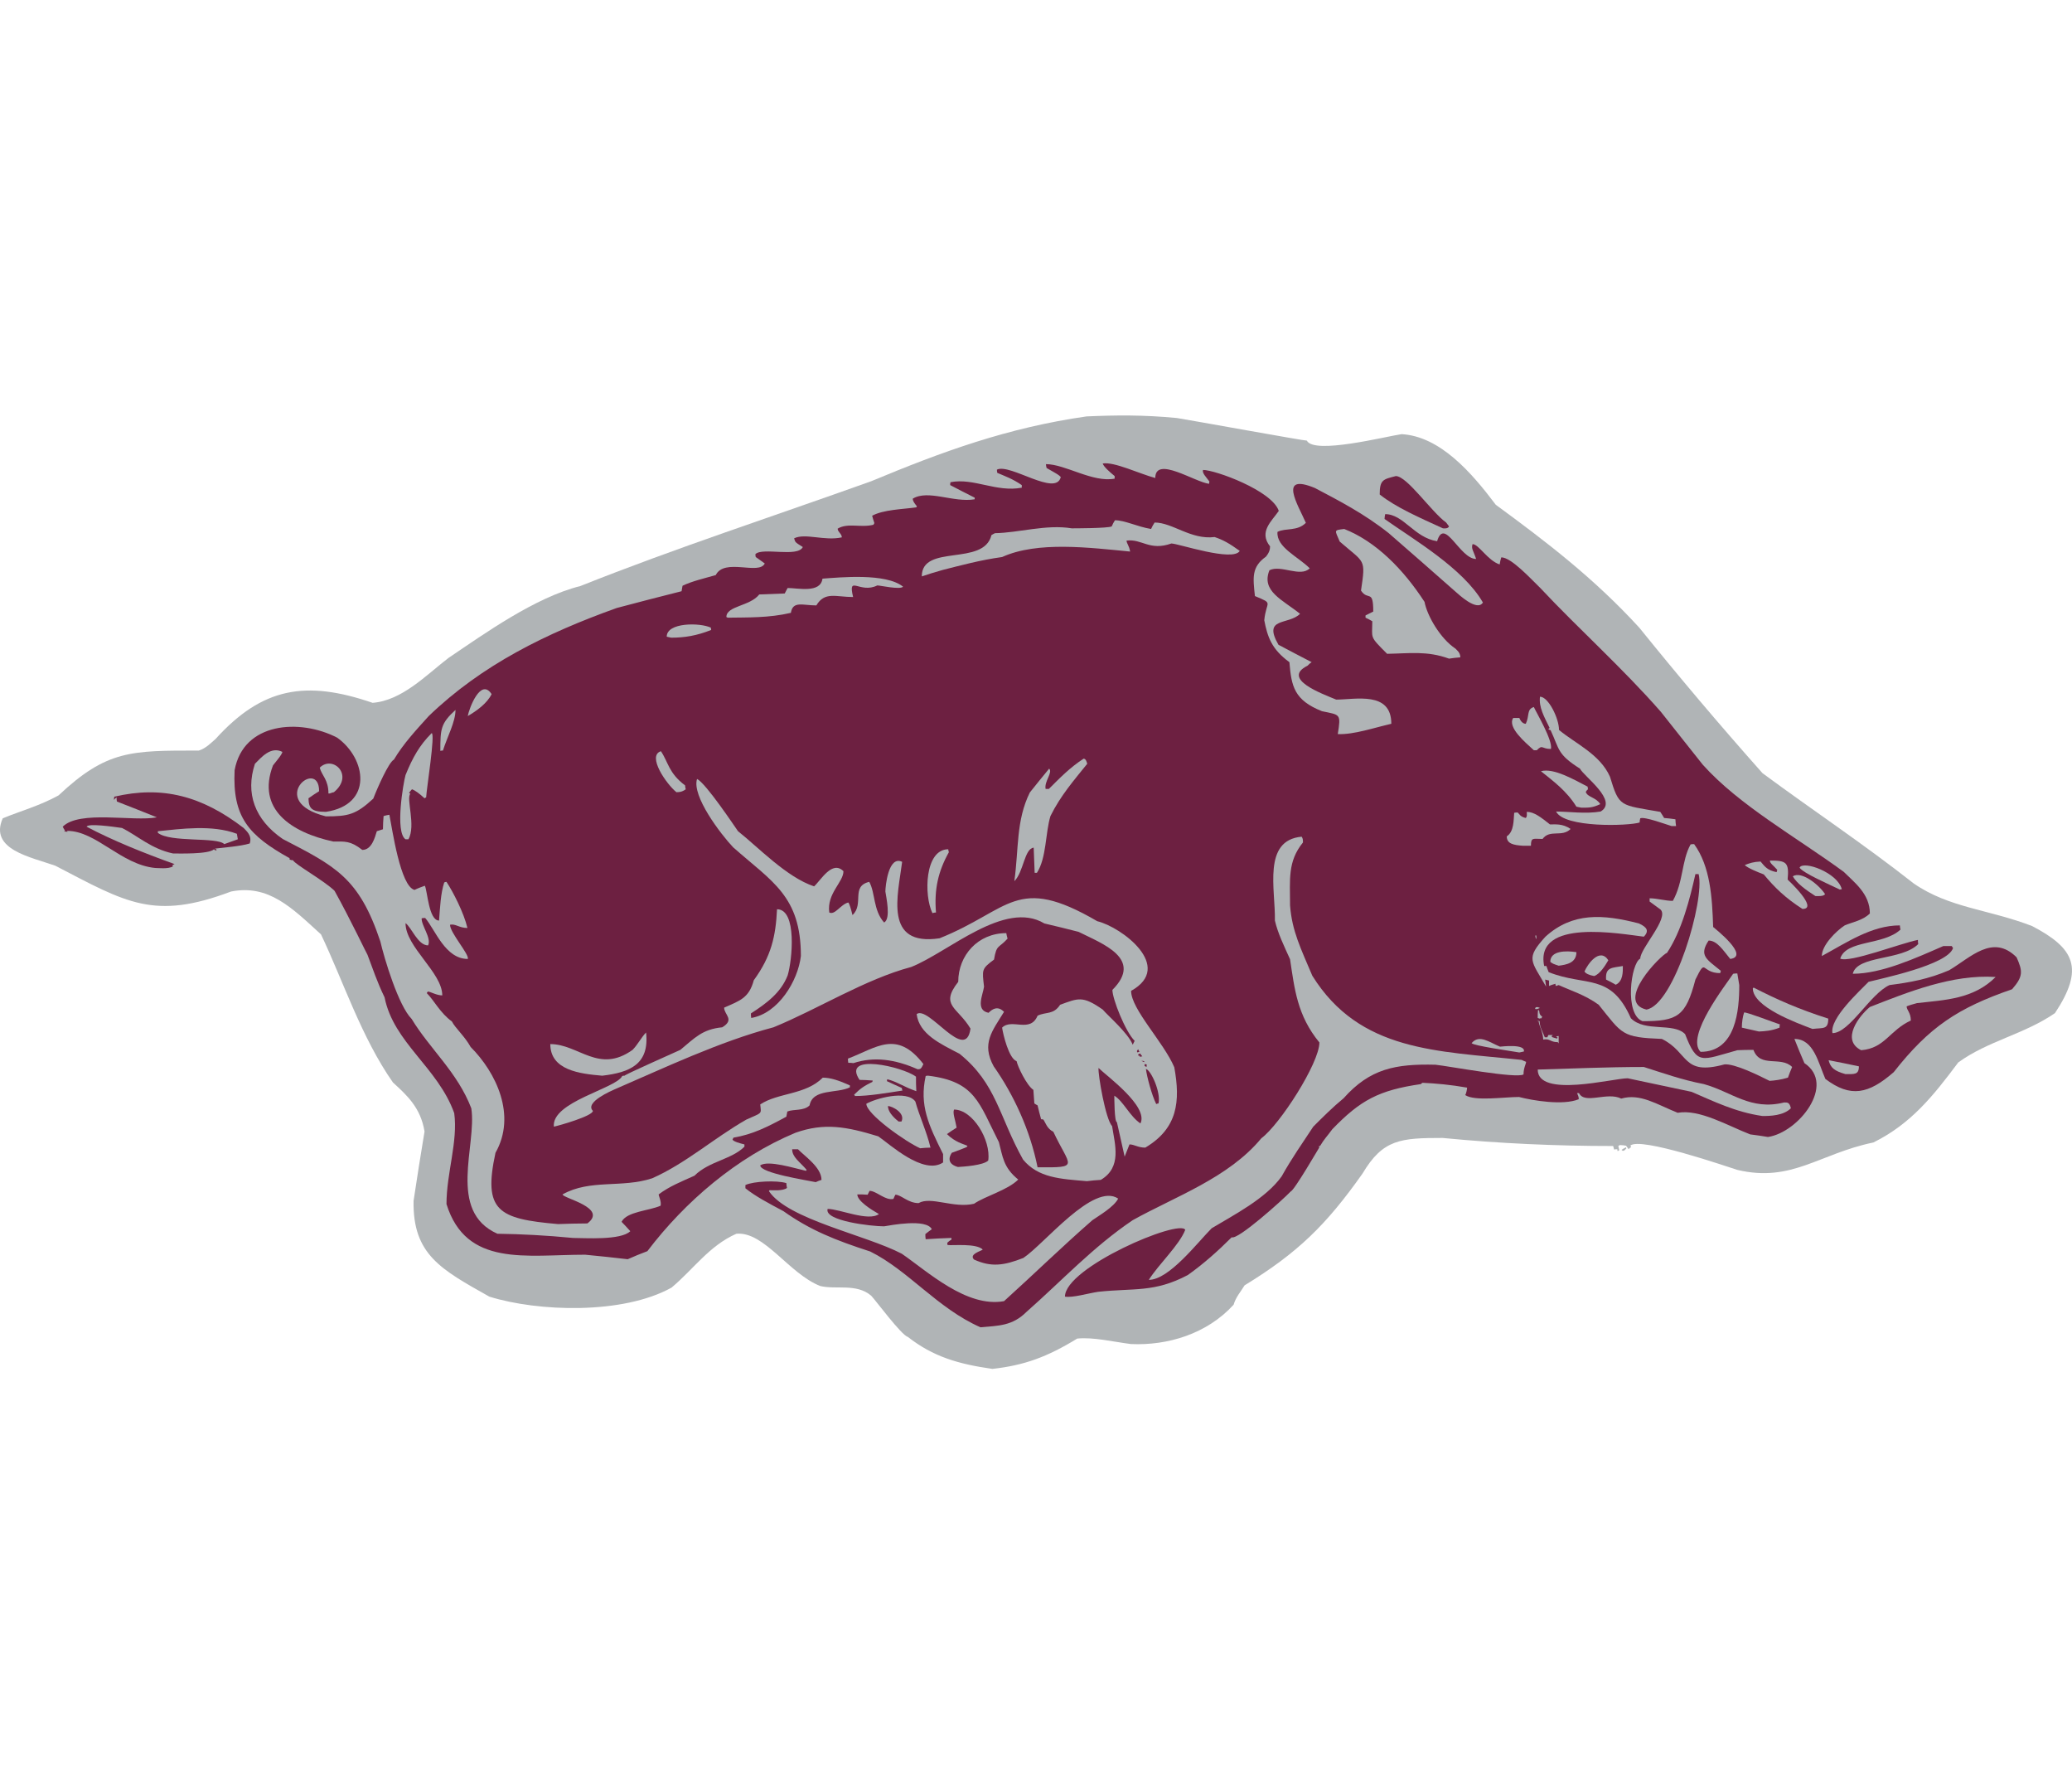 <?xml version="1.0" encoding="UTF-8"?>
<!DOCTYPE svg PUBLIC "-//W3C//DTD SVG 1.1//EN" "http://www.w3.org/Graphics/SVG/1.1/DTD/svg11.dtd">
<!-- Creator: CorelDRAW -->
<svg xmlns="http://www.w3.org/2000/svg" xml:space="preserve" width="7.848in" height="6.757in" version="1.1" style="shape-rendering:geometricPrecision; text-rendering:geometricPrecision; image-rendering:optimizeQuality; fill-rule:evenodd; clip-rule:evenodd"
viewBox="0 0 7847.73 3610.21"
 xmlns:xlink="http://www.w3.org/1999/xlink"
 xmlns:xodm="http://www.corel.com/coreldraw/odm/2003">
 <defs>
  <style type="text/css">
   <![CDATA[
    .fil0 {fill:#B0B4B6}
    .fil1 {fill:#6D2041}
   ]]>
  </style>
 </defs>
 <g id="Layer_x0020_1">
  <g id="_2008383214976">
   <path class="fil0" d="M3758.79 3610.21c-129.47,-18.32 -224.73,-46.41 -320,-120.92 -24.43,-6.11 -124.58,-141.68 -139.24,-156.34 -56.18,-47.63 -133.13,-21.98 -192.98,-36.64 -118.47,-46.41 -212.52,-207.63 -317.56,-197.86 -102.6,45.19 -161.22,133.13 -245.5,203.97 -184.43,102.6 -505.65,91.6 -690.08,34.2 -181.98,-102.6 -290.69,-158.78 -287.02,-362.75 13.44,-87.94 26.87,-175.88 41.53,-262.6 -14.66,-89.16 -64.73,-135.57 -119.69,-185.65 -119.69,-170.99 -188.09,-383.51 -272.37,-560.61 -109.92,-100.15 -197.86,-190.53 -340.76,-162.44 -291.91,109.92 -395.72,42.75 -665.65,-97.71 -92.82,-32.98 -251.6,-61.07 -199.08,-179.54 68.4,-28.09 140.46,-47.63 211.3,-86.72 183.21,-172.21 276.03,-169.77 531.3,-169.77 26.87,-8.55 45.19,-28.09 63.51,-43.97 177.1,-195.42 341.98,-223.51 594.81,-136.79 111.14,-8.55 202.75,-105.04 287.02,-169.77 139.24,-94.05 328.55,-229.62 499.54,-272.37 361.53,-144.12 730.38,-263.82 1101.68,-396.95 269.92,-112.37 516.64,-202.75 815.88,-245.5 112.37,-4.89 214.96,-6.11 341.98,6.11 47.63,7.33 490.99,87.94 492.21,85.5 26.87,53.74 299.24,-15.88 359.08,-24.43 145.34,8.55 263.82,144.12 356.64,267.48 191.76,140.46 372.52,278.47 543.51,465.34 149.01,184.43 300.46,363.97 466.56,550.84 188.09,139.24 378.63,265.04 572.82,417.71 134.35,92.82 283.36,97.71 448.24,161.22 161.22,84.27 199.08,160 86.72,329.77 -117.25,80.61 -254.05,105.04 -366.41,186.87 -94.05,125.8 -178.32,232.06 -321.22,302.9 -206.41,42.75 -309.01,152.67 -515.42,103.82 -35.42,-10.99 -370.08,-127.02 -405.5,-91.6 1.22,1.22 2.44,2.44 3.66,4.89 -3.66,2.44 -7.33,4.89 -9.77,8.55 -3.66,-4.89 -7.33,-9.77 -9.77,-13.44 -8.55,-1.22 -15.88,-2.44 -23.21,-2.44 -2.44,1.22 -4.89,2.44 -6.11,3.66 1.22,4.89 2.44,9.77 3.66,15.88 -2.44,1.22 -4.89,2.44 -6.11,3.66 -1.22,-2.44 -1.22,-4.89 -1.22,-7.33 -4.89,0 -8.55,0 -12.21,1.22 -1.22,-4.89 -2.44,-9.77 -3.66,-13.44 -219.85,0 -432.37,-9.77 -646.11,-30.53 -158.78,0 -225.95,4.89 -302.9,134.35 -138.02,195.42 -245.5,300.46 -447.02,423.82 -14.66,24.43 -32.98,43.97 -41.53,73.28 -101.37,111.14 -250.38,155.11 -388.4,149.01 -68.4,-8.55 -141.68,-26.87 -203.97,-20.76 -113.59,69.62 -200.31,101.37 -321.22,114.81z"/>
   <path class="fil1" d="M3713.6 3452.65c-163.66,-72.06 -272.37,-214.96 -417.71,-287.02 -131.91,-42.75 -227.18,-80.61 -328.55,-152.67 -54.96,-29.31 -106.26,-56.18 -144.12,-86.72 0,-4.89 0,-8.55 0,-12.21 30.53,-14.66 119.69,-18.32 155.11,-7.33 0,6.11 1.22,12.21 2.44,18.32 -15.88,12.21 -54.96,8.55 -65.95,8.55 -1.22,1.22 -2.44,2.44 -2.44,3.66 72.06,107.48 365.19,164.89 503.21,236.95 97.71,67.18 245.5,205.19 387.18,179.54 112.37,-101.37 221.07,-207.63 334.66,-306.56 24.43,-17.1 81.83,-50.08 97.71,-81.83 -94.05,-62.29 -278.47,170.99 -359.08,224.73 -74.5,29.31 -122.14,35.42 -186.87,6.11 -20.76,-20.76 29.31,-32.98 32.98,-37.86 -24.43,-24.43 -112.37,-14.66 -133.13,-17.1 -1.22,-3.66 -1.22,-6.11 -1.22,-8.55 4.89,-4.89 9.77,-8.55 15.88,-12.21 0,-2.44 0,-4.89 0,-6.11 -32.98,1.22 -65.95,2.44 -97.71,4.89 -1.22,-7.33 -1.22,-13.44 -1.22,-19.54 7.33,-6.11 15.88,-12.21 24.43,-18.32 -20.76,-41.53 -157.56,-14.66 -180.76,-10.99 -48.85,0 -228.4,-20.76 -213.74,-65.95 45.19,0 153.89,48.85 194.2,19.54 -31.76,-18.32 -81.83,-50.08 -81.83,-74.5 12.21,0 25.65,0 39.08,1.22 2.44,-4.89 4.89,-9.77 7.33,-14.66 25.65,0 59.85,37.86 90.38,30.53 2.44,-6.11 4.89,-10.99 7.33,-15.88 21.98,0 47.63,31.76 87.94,31.76 46.41,-26.87 133.13,20.76 210.08,2.44 42.75,-29.31 127.02,-51.3 167.33,-91.6 -57.4,-46.41 -58.63,-87.94 -73.28,-141.68 -75.73,-149.01 -89.16,-229.62 -267.48,-251.6 -3.66,0 -7.33,0 -9.77,1.22 -24.43,111.14 10.99,185.65 65.95,295.57 0,9.77 0,20.76 0,31.76 -74.5,50.08 -203.97,-70.84 -245.5,-98.93 -119.69,-36.64 -203.97,-52.52 -313.89,-13.44 -222.29,92.82 -417.71,260.15 -560.61,448.24 -25.65,9.77 -50.08,19.54 -74.5,30.53 -53.74,-6.11 -107.48,-12.21 -161.22,-17.1 -223.51,0 -450.69,47.63 -525.19,-191.76 0,-117.25 43.97,-236.95 29.31,-344.43 -62.29,-173.43 -229.62,-266.26 -263.82,-438.47 -28.09,-57.4 -45.19,-109.92 -64.73,-161.22 -1.22,0 -63.51,-131.91 -124.58,-241.83 -37.86,-37.86 -150.23,-100.15 -157.56,-116.03 -10.99,0 -15.88,-3.66 -12.21,-7.33 -156.34,-86.72 -217.4,-156.34 -208.85,-333.43 32.98,-181.98 246.72,-196.64 388.4,-123.36 111.14,79.39 136.79,254.05 -42.75,280.92 -54.96,0 -64.73,-13.44 -65.95,-51.3 13.44,-9.77 26.87,-18.32 40.31,-26.87 0,-130.69 -203.97,37.86 25.65,95.27 84.27,0 113.59,-6.11 179.54,-67.18 15.88,-41.53 58.63,-138.02 78.17,-147.79 35.42,-59.85 85.5,-113.59 131.91,-164.89 201.53,-194.2 445.8,-313.89 712.06,-409.16 81.83,-21.98 163.66,-42.75 245.5,-63.51 1.22,-7.33 2.44,-14.66 3.66,-20.76 35.42,-17.1 83.05,-28.09 125.8,-40.31 32.98,-65.95 163.66,1.22 185.65,-43.97 -12.21,-8.55 -23.21,-17.1 -34.2,-24.43 -1.22,-3.66 -1.22,-7.33 -1.22,-10.99 26.87,-26.87 160,13.44 179.54,-26.87 -31.76,-19.54 -28.09,-18.32 -32.98,-32.98 42.75,-20.76 114.81,10.99 180.76,-3.66 0,-13.44 -15.88,-20.76 -15.88,-32.98 39.08,-23.21 85.5,-2.44 135.57,-14.66 1.22,-2.44 2.44,-4.89 3.66,-6.11 -3.66,-9.77 -6.11,-19.54 -8.55,-28.09 42.75,-23.21 114.81,-24.43 167.33,-31.76 0,-1.22 1.22,-2.44 2.44,-3.66 -10.99,-13.44 -15.88,-20.76 -15.88,-29.31 58.63,-35.42 153.89,15.88 234.5,2.44 0,-2.44 0,-4.89 0,-6.11 -31.76,-15.88 -62.29,-31.76 -92.82,-47.63 0,-3.66 0,-7.33 1.22,-10.99 87.94,-17.1 173.43,39.08 269.92,20.76 0,-3.66 0,-7.33 0,-9.77 -35.42,-24.43 -64.73,-34.2 -92.82,-46.41 -1.22,-4.89 -1.22,-8.55 -1.22,-12.21 50.08,-24.43 223.51,103.82 241.83,28.09 -8.55,-8.55 -8.55,-8.55 -53.74,-34.2 -1.22,-4.89 -2.44,-9.77 -2.44,-14.66 73.28,0 177.1,70.84 260.15,54.96 0,-3.66 0,-7.33 0,-9.77 -20.76,-17.1 -41.53,-35.42 -45.19,-47.63 43.97,-7.33 139.24,39.08 199.08,54.96 0,-85.5 150.23,15.88 203.97,21.98 0,-3.66 0,-6.11 1.22,-8.55 -13.44,-18.32 -28.09,-31.76 -24.43,-43.97 46.41,0 261.37,78.17 287.02,155.11 -26.87,39.08 -76.95,79.39 -32.98,134.35 0,12.21 -3.66,24.43 -15.88,39.08 -54.96,39.08 -48.85,79.39 -41.53,149.01 73.28,30.53 42.75,17.1 35.42,91.6 12.21,63.51 28.09,109.92 95.27,158.78 7.33,91.6 18.32,144.12 123.36,185.65 69.62,14.66 72.06,8.55 59.85,86.72 61.07,2.44 138.02,-24.43 202.75,-39.08 0,-124.58 -135.57,-91.6 -208.85,-91.6 -52.52,-21.98 -208.85,-78.17 -108.7,-128.24 4.89,-4.89 9.77,-9.77 15.88,-13.44 -42.75,-21.98 -84.27,-43.97 -125.8,-65.95 -61.07,-106.26 37.86,-73.28 81.83,-117.25 -67.18,-53.74 -147.79,-85.5 -116.03,-164.89 43.97,-21.98 117.25,28.09 152.67,-7.33 -45.19,-45.19 -127.02,-79.39 -122.14,-138.02 31.76,-15.88 74.5,-1.22 107.48,-34.2 -29.31,-67.18 -107.48,-190.53 34.2,-131.91 90.38,47.63 185.65,96.49 279.69,170.99 85.5,74.5 170.99,149.01 256.49,224.73 4.89,3.66 78.17,74.5 100.15,37.86 -74.5,-129.47 -263.82,-239.39 -372.52,-316.34 0,-6.11 1.22,-12.21 2.44,-18.32 69.62,0 109.92,89.16 196.64,102.6 28.09,-94.05 85.5,67.18 147.79,67.18 -9.77,-30.53 -19.54,-39.08 -13.44,-56.18 23.21,0 57.4,62.29 102.6,76.95 1.22,-9.77 3.66,-18.32 6.11,-26.87 37.86,0 111.14,80.61 147.79,116.03 145.34,155.11 310.23,301.68 456.79,469.01 52.52,65.95 105.04,133.13 158.78,200.31 138.02,153.89 355.42,274.81 533.74,405.5 40.31,40.31 98.93,83.05 98.93,157.56 -26.87,26.87 -67.18,32.98 -95.27,45.19 -31.76,20.76 -86.72,74.5 -86.72,116.03 92.82,-50.08 188.09,-116.03 295.57,-116.03 0,4.89 1.22,9.77 2.44,15.88 -65.95,61.07 -205.19,37.86 -228.4,109.92 35.42,17.1 227.18,-57.4 294.35,-70.84 0,4.89 0,9.77 1.22,15.88 -63.51,63.51 -230.84,41.53 -247.94,112.37 109.92,0 239.39,-59.85 343.21,-105.04 9.77,0 20.76,0 31.76,0 1.22,2.44 2.44,4.89 4.89,7.33 -19.54,64.73 -279.69,117.25 -320,128.24 -32.98,34.2 -147.79,138.02 -136.79,194.2 64.73,0 142.9,-149.01 216.18,-181.98 75.73,-9.77 146.56,-21.98 225.95,-56.18 80.61,-47.63 164.89,-139.24 255.27,-48.85 23.21,52.52 25.65,72.06 -17.1,120.92 -205.19,70.84 -313.89,142.9 -448.24,313.89 -95.27,83.05 -163.66,97.71 -258.93,25.65 -26.87,-61.07 -43.97,-151.45 -117.25,-151.45 12.21,30.53 24.43,61.07 37.86,91.6 120.92,80.61 -21.98,262.6 -138.02,279.69 -23.21,-3.66 -45.19,-7.33 -67.18,-9.77 -85.5,-32.98 -191.76,-96.49 -274.81,-81.83 -79.39,-31.76 -141.68,-74.5 -213.74,-53.74 -53.74,-26.87 -138.02,23.21 -160,-20.76 -2.44,0 -4.89,0 -7.33,0 2.44,6.11 7.33,14.66 6.11,23.21 -58.63,24.43 -174.66,4.89 -225.95,-8.55 -57.4,0 -167.33,17.1 -203.97,-7.33 3.66,-3.66 7.33,-21.98 7.33,-28.09 -62.29,-10.99 -117.25,-15.88 -168.55,-18.32 -2.44,1.22 -4.89,2.44 -6.11,4.89 -160,23.21 -229.62,61.07 -335.88,170.99 -19.54,26.87 -30.53,36.64 -46.41,63.51 -2.44,0 -3.66,0 -4.89,1.22 0,1.22 1.22,2.44 2.44,3.66 -1.22,1.22 -95.27,163.66 -108.7,167.33 -31.76,32.98 -200.31,184.43 -223.51,173.43 -52.52,52.52 -107.48,101.37 -166.11,142.9 -127.02,67.18 -203.97,48.85 -339.54,63.51 -40.31,6.11 -96.49,23.21 -125.8,18.32 0,-111.14 434.81,-295.57 455.57,-252.82 -23.21,58.63 -100.15,129.47 -138.02,189.31 76.95,0 184.43,-141.68 238.17,-195.42 83.05,-50.08 205.19,-112.37 265.04,-196.64 36.64,-65.95 79.39,-127.02 119.69,-188.09 36.64,-36.64 73.28,-73.28 114.81,-107.48 100.15,-112.37 196.64,-130.69 348.09,-127.02 47.63,4.89 307.79,53.74 333.43,36.64 0,-24.43 9.77,-40.31 9.77,-47.63 -6.11,-2.44 -12.21,-4.89 -17.1,-7.33 -320,-34.2 -613.13,-30.53 -792.67,-318.78 -42.75,-101.37 -76.95,-168.55 -84.27,-266.26 0,-97.71 -9.77,-166.11 48.85,-238.17 0,-9.77 0,-14.66 -4.89,-21.98 -149.01,13.44 -98.93,200.31 -101.37,317.56 10.99,47.63 34.2,95.27 57.4,146.56 17.1,112.37 26.87,212.52 111.14,315.11 0,78.17 -150.23,311.45 -219.85,362.75 -124.58,150.23 -324.89,219.85 -487.33,310.23 -150.23,101.37 -268.7,229.62 -401.83,346.87 -53.74,53.74 -106.26,52.52 -174.66,58.63z"/>
   <path class="fil0" d="M2169.79 3114.33c-101.37,-9.77 -195.42,-14.66 -285.8,-15.88 -191.76,-85.5 -76.95,-334.66 -98.93,-475.11 -52.52,-136.79 -156.34,-223.51 -225.95,-338.32 -50.08,-50.08 -103.82,-229.62 -118.47,-293.13 -80.61,-241.83 -169.77,-284.58 -370.08,-388.4 -106.26,-73.28 -141.68,-173.43 -105.04,-284.58 24.43,-24.43 59.85,-67.18 103.82,-45.19 0,9.77 -29.31,42.75 -35.42,51.3 -63.51,166.11 69.62,254.05 228.4,288.24 43.97,0 64.73,-3.66 109.92,31.76 35.42,0 47.63,-46.41 54.96,-70.84 7.33,-2.44 14.66,-4.89 23.21,-7.33 0,-17.1 1.22,-34.2 2.44,-50.08 7.33,-2.44 14.66,-3.66 21.98,-4.89 10.99,54.96 41.53,271.14 95.27,284.58 12.21,-6.11 25.65,-10.99 39.08,-15.88 9.77,19.54 14.66,131.91 53.74,131.91 3.66,-47.63 6.11,-103.82 19.54,-144.12 2.44,-1.22 4.89,-2.44 8.55,-2.44 24.43,36.64 65.95,117.25 79.39,174.66 -31.76,0 -45.19,-17.1 -65.95,-12.21 0,30.53 74.5,113.59 67.18,129.47 -85.5,0 -123.36,-111.14 -161.22,-155.11 -4.89,0 -9.77,0 -13.44,1.22 -1.22,28.09 37.86,74.5 24.43,102.6 -39.08,0 -63.51,-69.62 -85.5,-84.27 0,90.38 139.24,186.87 139.24,273.59 -20.76,0 -43.97,-13.44 -53.74,-14.66 -2.44,1.22 -3.66,3.66 -4.89,6.11 28.09,28.09 50.08,74.5 95.27,107.48 10.99,23.21 48.85,56.18 70.84,96.49 96.49,96.49 174.66,258.93 94.05,400.61 -47.63,219.85 9.77,250.38 236.95,269.92 36.64,-1.22 73.28,-2.44 111.14,-2.44 79.39,-59.85 -94.05,-95.27 -94.05,-109.92 103.82,-58.63 224.73,-23.21 339.54,-61.07 127.02,-56.18 234.5,-152.67 356.64,-222.29 62.29,-28.09 56.18,-19.54 52.52,-57.4 68.4,-45.19 170.99,-35.42 236.95,-101.37 29.31,0 62.29,10.99 102.6,29.31 0,2.44 0,4.89 0,7.33 -48.85,24.43 -140.46,3.66 -152.67,68.4 -21.98,21.98 -61.07,13.44 -84.27,23.21 -1.22,6.11 -2.44,12.21 -3.66,19.54 -69.62,37.86 -127.02,67.18 -200.31,79.39 -1.22,2.44 -2.44,4.89 -3.66,7.33 3.66,7.33 25.65,13.44 45.19,18.32 0,2.44 0,4.89 0,8.55 -48.85,48.85 -134.35,54.96 -189.31,109.92 -48.85,21.98 -95.27,40.31 -135.57,70.84 0,6.11 10.99,26.87 7.33,42.75 -43.97,19.54 -128.24,21.98 -147.79,61.07 10.99,10.99 21.98,23.21 32.98,35.42 -35.42,35.42 -173.43,25.65 -217.4,25.65z"/>
   <path class="fil1" d="M3089.48 2903.03c-34.2,-7.33 -210.08,-34.2 -210.08,-63.51 30.53,-20.76 129.47,10.99 173.43,20.76 0,-1.22 1.22,-2.44 2.44,-3.66 -25.65,-30.53 -54.96,-47.63 -54.96,-78.17 7.33,0 14.66,0 21.98,0 24.43,25.65 89.16,68.4 89.16,116.03 -7.33,2.44 -14.66,4.89 -21.98,8.55z"/>
   <path class="fil0" d="M4116.66 2899.37c-100.15,-8.55 -184.43,-12.21 -241.83,-81.83 -91.6,-163.66 -100.15,-287.02 -240.61,-400.61 -73.28,-37.86 -152.67,-74.5 -162.44,-150.23 45.19,-34.2 185.65,186.87 203.97,54.96 -48.85,-81.83 -117.25,-86.72 -46.41,-177.1 0,-100.15 74.5,-184.43 181.98,-184.43 1.22,6.11 2.44,13.44 4.89,20.76 -34.2,37.86 -41.53,20.76 -51.3,79.39 -47.63,35.42 -45.19,37.86 -37.86,102.6 -3.66,29.31 -34.2,89.16 17.1,98.93 15.88,-15.88 35.42,-26.87 58.63,-3.66 -43.97,72.06 -86.72,119.69 -39.08,206.41 75.73,107.48 138.02,241.83 166.11,382.29 163.66,1.22 122.14,-1.22 59.85,-134.35 -24.43,-12.21 -29.31,-34.2 -37.86,-46.41 -3.66,-1.22 -6.11,-1.22 -8.55,-1.22 -4.89,-18.32 -9.77,-35.42 -13.44,-52.52 -4.89,-2.44 -8.55,-4.89 -12.21,-7.33 -1.22,-17.1 -2.44,-34.2 -3.66,-51.3 -25.65,-17.1 -59.85,-89.16 -63.51,-108.7 -29.31,-9.77 -51.3,-101.37 -54.96,-127.02 36.64,-36.64 106.26,21.98 134.35,-45.19 32.98,-15.88 59.85,-2.44 85.5,-41.53 68.4,-24.43 84.27,-35.42 161.22,18.32 19.54,23.21 96.49,89.16 113.59,133.13 2.44,-4.89 4.89,-9.77 7.33,-14.66 -35.42,-35.42 -84.27,-158.78 -84.27,-192.98 118.47,-118.47 -37.86,-174.66 -128.24,-219.85 -43.97,-10.99 -86.72,-21.98 -129.47,-31.76 -150.23,-90.38 -362.75,108.7 -504.43,164.89 -174.66,46.41 -354.2,160 -521.53,228.4 -203.97,53.74 -416.49,155.11 -603.36,235.72 -4.89,2.44 -113.59,47.63 -80.61,80.61 0,19.54 -129.47,56.18 -147.79,59.85 -9.77,-94.05 235.72,-144.12 258.93,-191.76 2.44,-1.22 4.89,-1.22 8.55,-1.22 0,-3.66 192.98,-89.16 211.3,-97.71 54.96,-45.19 83.05,-78.17 158.78,-85.5 48.85,-29.31 7.33,-47.63 7.33,-74.5 61.07,-26.87 94.05,-36.64 112.37,-103.82 65.95,-90.38 83.05,-166.11 87.94,-268.7 76.95,0 57.4,194.2 40.31,250.38 -25.65,65.95 -80.61,106.26 -139.24,144.12 0,4.89 0,10.99 1.22,17.1 102.6,-17.1 177.1,-140.46 188.09,-234.5 0,-227.18 -108.7,-280.92 -256.49,-411.6 -46.41,-48.85 -157.56,-194.2 -136.79,-258.93 34.2,17.1 142.9,180.76 155.11,197.86 75.73,59.85 184.43,174.66 288.24,208.85 25.65,-23.21 68.4,-100.15 111.14,-57.4 0,41.53 -63.51,84.27 -53.74,156.34 21.98,10.99 42.75,-30.53 72.06,-37.86 4.89,4.89 10.99,28.09 15.88,47.63 45.19,-41.53 -7.33,-108.7 63.51,-125.8 23.21,41.53 14.66,107.48 56.18,153.89 26.87,-13.44 7.33,-98.93 4.89,-117.25 0,-18.32 10.99,-138.02 63.51,-112.37 -15.88,125.8 -70.84,321.22 141.68,289.47 268.7,-107.48 289.47,-244.27 597.25,-64.73 91.6,21.98 293.13,172.21 128.24,263.82 0,69.62 123.36,194.2 163.66,289.47 23.21,128.24 13.44,230.84 -109.92,304.12 -28.09,0 -41.53,-12.21 -59.85,-12.21 -6.11,14.66 -12.21,30.53 -18.32,46.41 -9.77,-43.97 -19.54,-87.94 -29.31,-130.69 -9.77,0 -9.77,-94.05 -9.77,-100.15 34.2,20.76 58.63,78.17 98.93,105.04 31.76,-64.73 -129.47,-180.76 -158.78,-210.08 -2.44,24.43 26.87,195.42 51.3,219.85 10.99,70.84 37.86,156.34 -42.75,203.97 -18.32,1.22 -35.42,2.44 -52.52,4.89z"/>
   <path class="fil1" d="M3628.11 2845.63c-35.42,-9.77 -37.86,-31.76 -23.21,-53.74 111.14,-41.53 42.75,-9.77 -18.32,-70.84 12.21,-8.55 24.43,-17.1 36.64,-24.43 -4.89,-29.31 -15.88,-54.96 -9.77,-68.4 70.84,0 140.46,116.03 129.47,192.98 -18.32,18.32 -92.82,23.21 -114.81,24.43z"/>
   <path class="fil0" d="M6146.58 2784.56c-2.44,-1.22 -3.66,-2.44 -4.89,-3.66 4.89,-3.66 10.99,-7.33 17.1,-9.77 0,1.22 0,2.44 1.22,3.66 -7.33,8.55 -7.33,8.55 -13.44,9.77z"/>
   <path class="fil0" d="M3485.21 2774.79c-54.96,-24.43 -203.97,-129.47 -203.97,-168.55 34.2,-19.54 152.67,-53.74 185.65,-8.55 14.66,53.74 42.75,113.59 57.4,174.66 -13.44,0 -26.87,1.22 -39.08,2.44z"/>
   <path class="fil1" d="M3403.37 2673.42c-23.21,-18.32 -40.31,-39.08 -40.31,-58.63 14.66,0 67.18,25.65 51.3,58.63 -3.66,0 -7.33,0 -10.99,0z"/>
   <path class="fil0" d="M6675.43 2652.65c-102.6,-14.66 -185.65,-56.18 -268.7,-91.6 -80.61,-17.1 -161.22,-34.2 -241.83,-51.3 -56.18,0 -340.76,75.73 -340.76,-32.98 130.69,-3.66 260.15,-9.77 401.83,-9.77 69.62,21.98 144.12,48.85 227.18,64.73 106.26,29.31 177.1,101.37 304.12,69.62 12.21,0 20.76,-1.22 25.65,21.98 -28.09,28.09 -78.17,29.31 -107.48,29.31z"/>
   <path class="fil1" d="M4379.25 2607.46c-17.1,-34.2 -35.42,-103.82 -39.08,-133.13 19.54,4.89 57.4,89.16 47.63,130.69 -3.66,0 -6.11,1.22 -8.55,2.44z"/>
   <path class="fil0" d="M3238.49 2576.93c-1.22,-2.44 -2.44,-3.66 -3.66,-4.89 24.43,-24.43 37.86,-32.98 69.62,-48.85 0,-2.44 0,-3.66 1.22,-4.89 -17.1,-1.22 -34.2,-2.44 -50.08,-2.44 -69.62,-103.82 163.66,-50.08 213.74,-12.21 0,18.32 0,36.64 1.22,54.96 -43.97,-14.66 -74.5,-36.64 -109.92,-45.19 -1.22,2.44 -1.22,4.89 -1.22,7.33 18.32,8.55 36.64,17.1 56.18,25.65 0,2.44 1.22,6.11 2.44,9.77 -62.29,9.77 -128.24,20.76 -179.54,20.76z"/>
   <path class="fil0" d="M6702.3 2519.52c-43.97,-21.98 -133.13,-65.95 -170.99,-62.29 -161.22,43.97 -133.13,-45.19 -236.95,-96.49 -152.67,-6.11 -149.01,-17.1 -239.39,-129.47 -52.52,-37.86 -106.26,-53.74 -151.45,-74.5 -3.66,1.22 -7.33,2.44 -10.99,3.66 -1.22,-3.66 -1.22,-6.11 -1.22,-8.55 -8.55,2.44 -17.1,4.89 -24.43,8.55 0,-7.33 0,-14.66 0,-20.76 -4.89,-1.22 -9.77,-2.44 -14.66,-3.66 1.22,8.55 2.44,17.1 3.66,26.87 -56.18,-98.93 -79.39,-105.04 -2.44,-189.31 102.6,-92.82 217.4,-85.5 354.2,-50.08 13.44,7.33 47.63,20.76 18.32,50.08 -84.27,-9.77 -414.05,-72.06 -377.4,111.14 2.44,0 4.89,0 8.55,0 2.44,7.33 4.89,14.66 8.55,23.21 141.68,56.18 234.5,1.22 311.45,174.66 53.74,53.74 160,14.66 205.19,59.85 46.41,119.69 61.07,98.93 197.86,61.07 19.54,-1.22 40.31,-1.22 61.07,-1.22 25.65,69.62 103.82,21.98 146.56,64.73 -6.11,13.44 -10.99,26.87 -15.88,40.31 -28.09,8.55 -51.3,10.99 -69.62,12.21z"/>
   <path class="fil0" d="M2280.93 2499.98c-85.5,-7.33 -196.64,-20.76 -196.64,-119.69 107.48,0 183.21,113.59 311.45,21.98 19.54,-19.54 34.2,-48.85 51.3,-65.95 13.44,120.92 -62.29,151.45 -166.11,163.66z"/>
   <path class="fil0" d="M6989.32 2493.87c-42.75,-12.21 -56.18,-24.43 -63.51,-52.52 37.86,7.33 75.73,14.66 114.81,23.21 0,32.98 -18.32,29.31 -51.3,29.31z"/>
   <path class="fil0" d="M3475.43 2475.55c-85.5,-37.86 -164.89,-48.85 -243.05,-23.21 -7.33,-1.22 -13.44,-1.22 -19.54,-1.22 -1.22,-6.11 -1.22,-10.99 -1.22,-15.88 107.48,-40.31 184.43,-111.14 285.8,20.76 -8.55,17.1 -9.77,19.54 -21.98,19.54z"/>
   <path class="fil1" d="M4342.61 2467c-2.44,-1.22 -4.89,-2.44 -7.33,-3.66 0,-7.33 -1.22,-9.77 8.55,-4.89 -1.22,2.44 -1.22,4.89 -1.22,8.55z"/>
   <path class="fil1" d="M4332.84 2448.68c-3.66,-2.44 -7.33,-3.66 -9.77,-4.89 3.66,0 14.66,0 9.77,4.89z"/>
   <path class="fil1" d="M4316.96 2429.14c0,-1.22 0,-2.44 1.22,-3.66 -2.44,-1.22 -4.89,-1.22 -6.11,-1.22 -1.22,-2.44 -1.22,-3.66 -1.22,-4.89 2.44,-1.22 4.89,-2.44 7.33,-3.66 2.44,3.66 4.89,7.33 8.55,10.99 -3.66,0 -7.33,1.22 -9.77,2.44z"/>
   <path class="fil1" d="M4308.41 2412.04c-1.22,-2.44 -2.44,-3.66 -2.44,-4.89 1.22,-2.44 2.44,-4.89 4.89,-7.33 1.22,2.44 2.44,6.11 4.89,9.77 -2.44,0 -4.89,1.22 -7.33,2.44z"/>
   <path class="fil0" d="M5754.52 2412.04c-35.42,-6.11 -174.66,-25.65 -180.76,-35.42 29.31,-34.2 65.95,-3.66 107.48,13.44 2.44,0 97.71,-12.21 90.38,18.32 -6.11,1.22 -12.21,2.44 -17.1,3.66z"/>
   <path class="fil0" d="M6440.93 2409.6c-58.63,-58.63 98.93,-257.71 123.36,-295.57 4.89,-1.22 9.77,-1.22 15.88,-1.22 2.44,14.66 4.89,29.31 7.33,43.97 0,94.05 -12.21,252.82 -146.56,252.82z"/>
   <path class="fil0" d="M7049.17 2403.49c-78.17,-39.08 -7.33,-130.69 32.98,-163.66 144.12,-56.18 311.45,-124.58 476.34,-113.59 -84.27,84.27 -191.76,86.72 -298.01,98.93 -13.44,3.66 -26.87,7.33 -39.08,12.21 0,14.66 15.88,23.21 15.88,53.74 -80.61,36.64 -97.71,105.04 -188.09,112.37z"/>
   <path class="fil0" d="M5903.52 2377.84c-1.22,-2.44 -2.44,-3.66 -3.66,-4.89 -29.31,0 -28.09,-14.66 -54.96,-9.77 0,-25.65 -15.88,-53.74 -17.1,-68.4 -2.44,-1.22 -4.89,-2.44 -7.33,-2.44 3.66,0 7.33,0 10.99,1.22 0,20.76 9.77,36.64 19.54,61.07 2.44,0 6.11,0 9.77,0 1.22,-3.66 2.44,-6.11 3.66,-8.55 4.89,0 10.99,0 17.1,0 -2.44,1.22 -3.66,2.44 -4.89,4.89 2.44,3.66 2.44,3.66 20.76,8.55 0,-1.22 1.22,-2.44 2.44,-3.66 -2.44,-1.22 -4.89,-2.44 -6.11,-3.66 2.44,-1.22 6.11,-2.44 9.77,-2.44 0,8.55 0,18.32 0,28.09z"/>
   <path class="fil0" d="M6662 2332.65c-21.98,-4.89 -43.97,-9.77 -64.73,-14.66 0,-20.76 3.66,-42.75 8.55,-57.4 8.55,-2.44 112.37,37.86 135.57,45.19 -1.22,3.66 -1.22,7.33 -1.22,12.21 -30.53,12.21 -54.96,13.44 -78.17,14.66z"/>
   <path class="fil0" d="M6864.74 2322.88c-61.07,-23.21 -225.95,-83.05 -225.95,-153.89 1.22,-1.22 2.44,-2.44 3.66,-2.44 87.94,45.19 170.99,81.83 282.14,117.25 0,42.75 -19.54,34.2 -59.85,39.08z"/>
   <path class="fil0" d="M6221.08 2293.57c-69.62,-25.65 -43.97,-219.85 -8.55,-236.95 0,-39.08 109.92,-152.67 76.95,-185.65 -14.66,-10.99 -28.09,-20.76 -41.53,-30.53 0,-4.89 0,-8.55 0,-12.21 29.31,0 58.63,9.77 87.94,9.77 40.31,-72.06 32.98,-152.67 67.18,-213.74 3.66,-1.22 8.55,-1.22 13.44,-1.22 61.07,84.27 68.4,200.31 72.06,313.89 8.55,7.33 140.46,111.14 64.73,120.92 -26.87,-32.98 -50.08,-69.62 -81.83,-69.62 -37.86,57.4 -7.33,70.84 46.41,114.81 -1.22,2.44 -2.44,4.89 -2.44,8.55 -74.5,0 -51.3,-62.29 -94.05,24.43 -36.64,139.24 -67.18,157.56 -200.31,157.56z"/>
   <path class="fil0" d="M5830.24 2283.8c-2.44,-1.22 -4.89,-2.44 -6.11,-2.44 0,-10.99 0,-20.76 1.22,-30.53 9.77,2.44 -1.22,14.66 15.88,25.65 -1.22,1.22 -2.44,3.66 -2.44,6.11 -3.66,0 -6.11,0 -8.55,1.22z"/>
   <path class="fil0" d="M5814.36 2247.16c0,-8.55 8.55,-8.55 18.32,-3.66 -7.33,2.44 -12.21,6.11 -18.32,3.66z"/>
   <path class="fil1" d="M6235.74 2249.6c-120.92,-29.31 56.18,-207.63 78.17,-214.96 56.18,-84.27 86.72,-205.19 107.48,-298.01 3.66,0 7.33,0 12.21,0 24.43,98.93 -92.82,495.88 -197.86,512.98z"/>
   <path class="fil0" d="M5840.01 2160.44c0,-7.33 0,-14.66 1.22,-21.98 -1.22,7.33 -1.22,14.66 -1.22,21.98z"/>
   <path class="fil0" d="M6119.71 2155.55c-12.21,-7.33 -24.43,-13.44 -36.64,-19.54 -3.66,-48.85 24.43,-43.97 63.51,-51.3 0,21.98 1.22,57.4 -26.87,70.84z"/>
   <path class="fil0" d="M6037.87 2122.58c-20.76,-3.66 -31.76,-9.77 -36.64,-17.1 10.99,-26.87 57.4,-92.82 90.38,-42.75 -12.21,20.76 -31.76,52.52 -53.74,59.85z"/>
   <path class="fil0" d="M5903.52 2083.49c-21.98,-7.33 -21.98,-7.33 -31.76,-14.66 0,-42.75 59.85,-42.75 98.93,-36.64 0,41.53 -39.08,47.63 -67.18,51.3z"/>
   <path class="fil0" d="M5818.03 1983.34c-3.66,-12.21 -3.66,-12.21 -1.22,-15.88 3.66,3.66 2.44,10.99 1.22,15.88z"/>
   <path class="fil0" d="M3531.62 1884.41c-32.98,-67.18 -29.31,-241.83 59.85,-241.83 0,3.66 1.22,7.33 2.44,10.99 -40.31,72.06 -56.18,140.46 -48.85,228.4 -4.89,0 -9.77,1.22 -13.44,2.44z"/>
   <path class="fil0" d="M6826.88 1868.53c-64.73,-41.53 -105.04,-80.61 -146.56,-130.69 -25.65,-9.77 -61.07,-24.43 -72.06,-35.42 18.32,-7.33 32.98,-12.21 59.85,-13.44 15.88,18.32 24.43,32.98 61.07,40.31 0,-3.66 1.22,-6.11 2.44,-8.55 -14.66,-17.1 -28.09,-24.43 -28.09,-35.42 62.29,0 73.28,6.11 67.18,72.06 0,0 119.69,111.14 56.18,111.14z"/>
   <path class="fil0" d="M6875.74 1819.68c-37.86,-24.43 -69.62,-47.63 -85.5,-74.5 32.98,-21.98 100.15,32.98 122.14,67.18 -4.89,9.77 -31.76,7.33 -36.64,7.33z"/>
   <path class="fil0" d="M6968.56 1795.25c-40.31,-19.54 -139.24,-62.29 -152.67,-83.05 13.44,-28.09 144.12,18.32 160,81.83 -2.44,0 -4.89,0 -7.33,1.22z"/>
   <path class="fil0" d="M3841.85 1763.49c17.1,-123.36 6.11,-229.62 58.63,-335.88 24.43,-30.53 48.85,-61.07 73.28,-90.38 14.66,14.66 -19.54,48.85 -13.44,76.95 3.66,0 7.33,0 12.21,0 40.31,-40.31 80.61,-81.83 131.91,-114.81 8.55,1.22 10.99,10.99 13.44,19.54 -50.08,62.29 -101.37,120.92 -139.24,197.86 -19.54,63.51 -14.66,158.78 -51.3,214.96 -3.66,0 -6.11,0 -8.55,0 -1.22,-31.76 -2.44,-63.51 -3.66,-95.27 -35.42,3.66 -37.86,91.6 -73.28,127.02z"/>
   <path class="fil1" d="M588.11 1713.42c-129.47,-12.21 -223.51,-140.46 -333.43,-140.46 0,1.22 0,2.44 1.22,3.66 -4.89,-1.22 -8.55,-1.22 -12.21,-1.22 0,-1.22 1.22,-2.44 2.44,-3.66 -3.66,-4.89 -6.11,-9.77 -8.55,-14.66 63.51,-63.51 267.48,-18.32 356.64,-35.42 -51.3,-20.76 -101.37,-40.31 -151.45,-59.85 -1.22,-6.11 -1.22,-10.99 -1.22,-15.88 -3.66,2.44 -7.33,6.11 -9.77,9.77 0,-4.89 0,-8.55 1.22,-12.21 181.98,-42.75 332.21,-2.44 489.77,118.47 9.77,10.99 32.98,28.09 23.21,58.63 -35.42,10.99 -103.82,15.88 -131.91,19.54 2.44,1.22 4.89,2.44 7.33,4.89 -2.44,0 -3.66,1.22 -4.89,2.44 -2.44,-2.44 -4.89,-3.66 -6.11,-4.89 -19.54,19.54 -135.57,15.88 -155.11,15.88 -81.83,-17.1 -134.35,-67.18 -192.98,-96.49 -34.2,-4.89 -128.24,-18.32 -134.35,-4.89 96.49,51.3 217.4,100.15 333.43,141.68 -3.66,1.22 -6.11,2.44 -8.55,4.89 0,1.22 1.22,2.44 2.44,3.66 -18.32,10.99 -56.18,6.11 -67.18,6.11z"/>
   <path class="fil0" d="M5766.73 1629.14c-34.2,-2.44 -59.85,-7.33 -59.85,-35.42 28.09,-18.32 25.65,-62.29 28.09,-89.16 3.66,-1.22 8.55,-1.22 13.44,-1.22 7.33,7.33 9.77,15.88 30.53,20.76 6.11,-6.11 3.66,-17.1 3.66,-23.21 28.09,0 53.74,20.76 87.94,47.63 20.76,0 47.63,-3.66 78.17,17.1 -32.98,32.98 -78.17,0 -106.26,37.86 -35.42,0 -43.97,-7.33 -43.97,25.65 -10.99,0 -21.98,0 -31.76,0z"/>
   <path class="fil0" d="M849.48 1623.04c-28.09,-28.09 -203.97,-4.89 -251.6,-42.75 0,-2.44 0,-4.89 0,-6.11 86.72,-8.55 205.19,-25.65 299.24,9.77 1.22,6.11 2.44,13.44 3.66,20.76 -17.1,6.11 -34.2,12.21 -51.3,18.32z"/>
   <path class="fil0" d="M1535.9 1604.72c-40.31,-26.87 -8.55,-212.52 0,-243.05 26.87,-65.95 52.52,-112.37 98.93,-158.78 14.66,0 -19.54,212.52 -20.76,243.05 -2.44,1.22 -4.89,2.44 -6.11,3.66 -19.54,-18.32 -36.64,-30.53 -47.63,-34.2 -3.66,3.66 -7.33,8.55 -10.99,13.44 1.22,1.22 2.44,2.44 4.89,3.66 -17.1,17.1 21.98,120.92 -7.33,172.21 -3.66,0 -7.33,0 -10.99,0z"/>
   <path class="fil0" d="M6331 1554.64c-20.76,-6.11 -102.6,-36.64 -118.47,-29.31 -1.22,4.89 -2.44,9.77 -2.44,15.88 -42.75,13.44 -285.8,20.76 -316.34,-41.53 46.41,0 112.37,9.77 168.55,0 68.4,-40.31 -63.51,-133.13 -78.17,-162.44 -86.72,-54.96 -76.95,-72.06 -111.14,-145.34 -3.66,-1.22 -6.11,-2.44 -8.55,-3.66 1.22,-2.44 2.44,-3.66 4.89,-4.89 -20.76,-42.75 -41.53,-78.17 -36.64,-118.47 31.76,0 72.06,81.83 72.06,125.8 61.07,51.3 155.11,91.6 192.98,177.1 35.42,116.03 36.64,106.26 190.53,133.13 4.89,7.33 9.77,14.66 14.66,23.21 13.44,1.22 28.09,2.44 42.75,4.89 0,8.55 1.22,17.1 2.44,25.65 -6.11,0 -12.21,0 -17.1,0z"/>
   <path class="fil0" d="M5989.02 1485.02c-6.11,-1.22 -12.21,-2.44 -18.32,-3.66 -37.86,-61.07 -89.16,-97.71 -134.35,-134.35 48.85,-13.44 127.02,32.98 177.1,58.63 0,2.44 0,6.11 1.22,9.77 -3.66,2.44 -6.11,6.11 -8.55,9.77 6.11,20.76 37.86,19.54 54.96,46.41 -30.53,14.66 -45.19,13.44 -72.06,13.44z"/>
   <path class="fil0" d="M1243.99 1431.28c0,-52.52 -25.65,-68.4 -32.98,-97.71 48.85,-48.85 131.91,28.09 53.74,92.82 -8.55,1.22 -14.66,6.11 -20.76,4.89z"/>
   <path class="fil0" d="M2561.85 1426.39c-37.86,-30.53 -112.37,-138.02 -58.63,-155.11 28.09,41.53 29.31,83.05 91.6,129.47 0,4.89 1.22,9.77 2.44,14.66 -14.66,10.99 -26.87,10.99 -35.42,10.99z"/>
   <path class="fil0" d="M1667.8 1270.06c0,-83.05 1.22,-103.82 57.4,-155.11 0,45.19 -30.53,100.15 -47.63,153.89 -3.66,0 -7.33,0 -9.77,1.22z"/>
   <path class="fil0" d="M5809.48 1267.62c-31.76,-29.31 -101.37,-86.72 -78.17,-122.14 7.33,0 14.66,0 23.21,0 1.22,2.44 8.55,21.98 24.43,21.98 14.66,-30.53 2.44,-54.96 30.53,-63.51 9.77,21.98 72.06,125.8 64.73,158.78 -36.64,0 -30.53,-18.32 -53.74,4.89 -3.66,0 -7.33,0 -10.99,0z"/>
   <path class="fil0" d="M1771.62 1138.15c4.89,-28.09 48.85,-146.56 90.38,-83.05 -17.1,35.42 -58.63,64.73 -90.38,83.05z"/>
   <path class="fil0" d="M5488.26 920.75c-83.05,-30.53 -151.45,-19.54 -234.5,-18.32 -68.4,-68.4 -56.18,-56.18 -56.18,-123.36 -8.55,-4.89 -17.1,-9.77 -25.65,-13.44 0,-3.66 0,-6.11 0,-8.55 9.77,-4.89 19.54,-9.77 29.31,-14.66 0,-86.72 -19.54,-39.08 -46.41,-79.39 18.32,-123.36 14.66,-102.6 -80.61,-185.65 -18.32,-43.97 -24.43,-42.75 17.1,-47.63 120.92,47.63 224.73,153.89 304.12,276.03 9.77,52.52 59.85,139.24 117.25,177.1 3.66,4.89 18.32,13.44 18.32,32.98 -14.66,1.22 -29.31,2.44 -42.75,4.89z"/>
   <path class="fil0" d="M2542.31 841.36c-6.11,-1.22 -12.21,-2.44 -17.1,-3.66 0,-54.96 127.02,-53.74 167.33,-34.2 0,2.44 0,4.89 1.22,8.55 -54.96,21.98 -101.37,29.31 -151.45,29.31z"/>
   <path class="fil0" d="M2756.05 765.63c-2.44,-1.22 -3.66,-2.44 -4.89,-2.44 0,-42.75 89.16,-40.31 124.58,-85.5 31.76,-1.22 63.51,-2.44 96.49,-3.66 3.66,-7.33 7.33,-14.66 10.99,-20.76 39.08,0 124.58,20.76 131.91,-35.42 67.18,-4.89 240.61,-21.98 305.34,30.53 -12.21,12.21 -86.72,-4.89 -97.71,-4.89 -65.95,32.98 -112.37,-42.75 -91.6,43.97 -64.73,0 -107.48,-21.98 -139.24,31.76 -51.3,0 -89.16,-18.32 -96.49,28.09 -83.05,19.54 -163.66,17.1 -239.39,18.32z"/>
   <path class="fil0" d="M3491.31 609.3c0,-124.58 234.5,-36.64 263.82,-156.34 3.66,-2.44 8.55,-4.89 13.44,-7.33 89.16,-1.22 194.2,-34.2 290.69,-18.32 7.33,0 138.02,0 151.45,-7.33 3.66,-8.55 7.33,-15.88 12.21,-23.21 37.86,0 84.27,24.43 136.79,32.98 3.66,-8.55 8.55,-17.1 13.44,-24.43 68.4,0 136.79,65.95 227.18,54.96 32.98,10.99 56.18,24.43 95.27,52.52 -25.65,42.75 -233.28,-28.09 -258.93,-28.09 -83.05,29.31 -111.14,-18.32 -169.77,-10.99 0,10.99 9.77,18.32 13.44,41.53 -152.67,-14.66 -350.53,-40.31 -484.88,20.76 -80.61,10.99 -157.56,31.76 -224.73,48.85 -26.87,7.33 -53.74,15.88 -79.39,24.43z"/>
   <path class="fil1" d="M5465.05 427.31c-85.5,-39.08 -178.32,-79.39 -239.39,-128.24 0,-56.18 13.44,-57.4 61.07,-69.62 42.75,0 135.57,136.79 190.53,175.88 3.66,4.89 7.33,9.77 10.99,14.66 -4.89,9.77 -18.32,7.33 -23.21,7.33z"/>
  </g>
 </g>
</svg>
